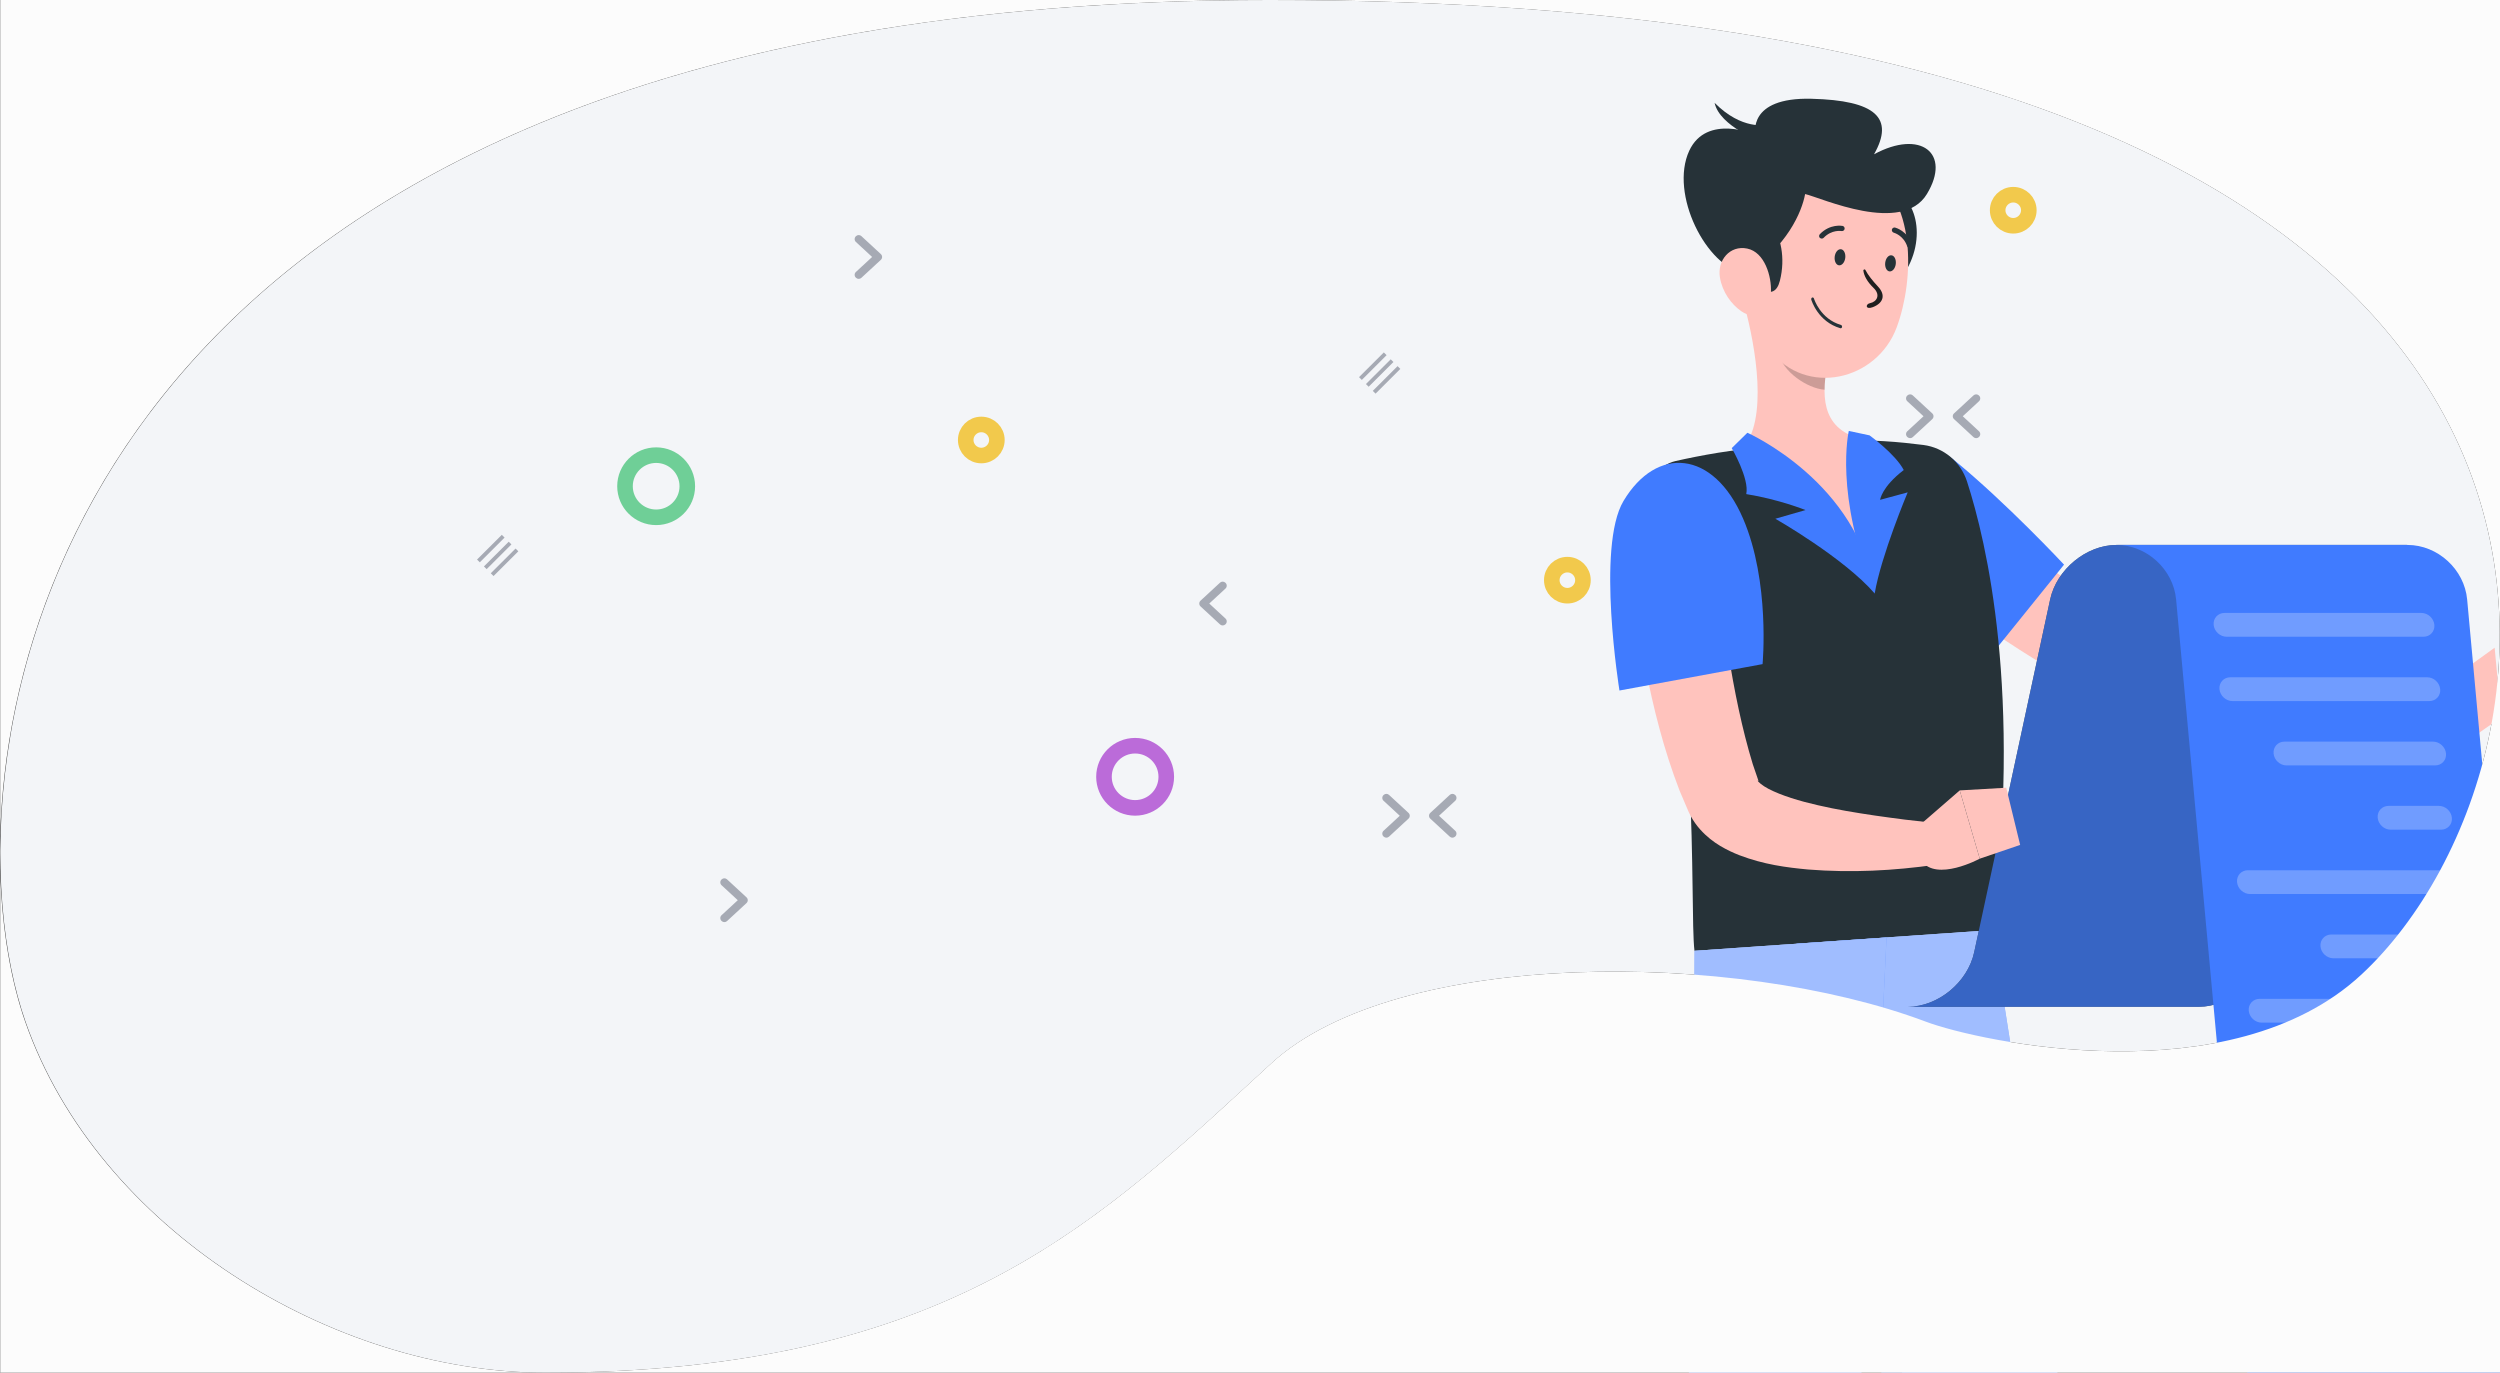 <svg width="1284" height="705" viewBox="0 0 1284 705" fill="none" xmlns="http://www.w3.org/2000/svg">
<rect x="0" y="0" width="1284" height="705" fill="#333333" stroke="none"/>
<g clip-path="url(#clip0)">
<path d="M280.015 705C170.801 705 50.257 631.136 13.097 524.714C-32.9 392.984 14.563 2.30074e-05 652.083 2.30074e-05C1386.44 2.30074e-05 1332.39 389.351 1212.88 500.496C1145.67 563.011 1016.64 535.091 989.102 524.714C891.791 488.097 717.815 486.738 653.069 546.069C565.144 626.695 488.289 705 280.015 705Z" fill="#F3F5F8"/>
<path d="M1016.41 206.088C1017.27 205.297 1017.27 203.943 1016.41 203.151L1016.32 203.067C1015.55 202.358 1014.37 202.358 1013.6 203.067L1003.59 212.322C1002.73 213.114 1002.73 214.468 1003.59 215.26L1013.6 224.515C1014.37 225.223 1015.55 225.223 1016.32 224.515L1016.41 224.431C1017.27 223.639 1017.27 222.285 1016.41 221.493L1008.08 213.791L1016.41 206.088Z" fill="#A6AAB4"/>
<path d="M747.411 411.276C748.267 410.484 748.267 409.13 747.411 408.338L747.319 408.254C746.553 407.546 745.371 407.546 744.605 408.254L734.589 417.509C733.733 418.301 733.733 419.655 734.589 420.447L744.605 429.703C745.371 430.411 746.553 430.411 747.319 429.703L747.411 429.618C748.267 428.827 748.267 427.472 747.411 426.681L739.076 418.978L747.411 411.276Z" fill="#A6AAB4"/>
<path d="M629.411 302.276C630.267 301.484 630.267 300.13 629.411 299.338L629.319 299.254C628.553 298.546 627.371 298.546 626.605 299.254L616.589 308.509C615.733 309.301 615.733 310.655 616.589 311.447L626.605 320.703C627.371 321.411 628.553 321.411 629.319 320.703L629.411 320.618C630.267 319.827 630.267 318.472 629.411 317.681L621.076 309.978L629.411 302.276Z" fill="#A6AAB4"/>
<path d="M979.589 206.088C978.733 205.297 978.733 203.943 979.589 203.151L979.681 203.067C980.447 202.358 981.629 202.358 982.395 203.067L992.411 212.322C993.267 213.114 993.267 214.468 992.411 215.26L982.395 224.515C981.629 225.223 980.447 225.223 979.681 224.515L979.589 224.431C978.733 223.639 978.733 222.285 979.589 221.493L987.924 213.791L979.589 206.088Z" fill="#A6AAB4"/>
<path d="M710.589 411.276C709.733 410.484 709.733 409.13 710.589 408.338L710.681 408.254C711.447 407.546 712.629 407.546 713.395 408.254L723.411 417.509C724.267 418.301 724.267 419.655 723.411 420.447L713.395 429.703C712.629 430.411 711.447 430.411 710.681 429.703L710.589 429.618C709.733 428.827 709.733 427.472 710.589 426.681L718.924 418.978L710.589 411.276Z" fill="#A6AAB4"/>
<path d="M370.589 454.647C369.733 453.855 369.733 452.501 370.589 451.709L370.681 451.625C371.447 450.917 372.629 450.917 373.395 451.625L383.411 460.881C384.267 461.672 384.267 463.026 383.411 463.818L373.395 473.074C372.629 473.782 371.447 473.782 370.681 473.074L370.589 472.989C369.733 472.198 369.733 470.844 370.589 470.052L378.924 462.349L370.589 454.647Z" fill="#A6AAB4"/>
<path d="M439.589 124.276C438.733 123.484 438.733 122.13 439.589 121.338L439.681 121.254C440.447 120.546 441.629 120.546 442.395 121.254L452.411 130.509C453.267 131.301 453.267 132.655 452.411 133.447L442.395 142.703C441.629 143.411 440.447 143.411 439.681 142.703L439.589 142.618C438.733 141.827 438.733 140.472 439.589 139.681L447.924 131.978L439.589 124.276Z" fill="#A6AAB4"/>
<path d="M1208 399.461C1208 408.271 1200.84 415.425 1192 415.425C1183.16 415.425 1176 408.271 1176 399.461C1176 390.65 1183.16 383.496 1192 383.496C1200.84 383.496 1208 390.65 1208 399.461Z" stroke="#0089FF" stroke-width="8"/>
<path d="M1042 107.979C1042 112.379 1038.42 115.957 1034 115.957C1029.58 115.957 1026 112.379 1026 107.979C1026 103.579 1029.58 100 1034 100C1038.42 100 1042 103.579 1042 107.979Z" stroke="#F2C94C" stroke-width="8"/>
<path d="M813 297.979C813 302.379 809.425 305.957 805 305.957C800.575 305.957 797 302.379 797 297.979C797 293.579 800.575 290 805 290C809.425 290 813 293.579 813 297.979Z" stroke="#F2C94C" stroke-width="8"/>
<path d="M512 225.979C512 230.379 508.425 233.957 504 233.957C499.575 233.957 496 230.379 496 225.979C496 221.579 499.575 218 504 218C508.425 218 512 221.579 512 225.979Z" stroke="#F2C94C" stroke-width="8"/>
<path d="M353 249.727C353 258.538 345.843 265.692 337 265.692C328.157 265.692 321 258.538 321 249.727C321 240.917 328.157 233.763 337 233.763C345.843 233.763 353 240.917 353 249.727Z" stroke="#6FCF97" stroke-width="8"/>
<path d="M599 398.965C599 407.775 591.843 414.929 583 414.929C574.157 414.929 567 407.775 567 398.965C567 390.154 574.157 383 583 383C591.843 383 599 390.154 599 398.965Z" stroke="#BB6BD9" stroke-width="8"/>
<path d="M1021.39 467.461L1034.12 454.756L1035.55 456.178L1022.82 468.884L1021.39 467.461ZM1026.33 472.391L1024.94 471.001L1037.67 458.296L1039.06 459.686L1026.33 472.391ZM1029.88 475.931L1028.45 474.508L1041.18 461.803L1042.61 463.226L1029.88 475.931Z" fill="#A6AAB4"/>
<path d="M698 193.705L710.728 181L712.153 182.422L699.425 195.128L698 193.705ZM702.939 198.635L701.547 197.245L714.275 184.54L715.667 185.93L702.939 198.635ZM706.485 202.175L705.06 200.753L717.788 188.047L719.213 189.47L706.485 202.175Z" fill="#A6AAB4"/>
<path d="M245 287.388L257.728 274.682L259.153 276.105L246.425 288.81L245 287.388ZM249.939 292.318L248.547 290.928L261.275 278.223L262.667 279.612L249.939 292.318ZM253.485 295.858L252.06 294.435L264.788 281.73L266.213 283.153L253.485 295.858Z" fill="#A6AAB4"/>
<path d="M986.074 296.759C995.695 304.685 1005.18 311.583 1014.97 318.651C1024.73 325.617 1034.77 332.274 1045.07 338.622C1055.38 344.971 1065.93 351.078 1077.03 356.603C1088.13 362.162 1099.57 367.344 1112.29 371.29C1115.48 372.319 1118.61 373.143 1122.22 374.035C1126.41 374.996 1129.57 375.339 1132.9 375.751C1139.36 376.471 1145.45 376.746 1151.49 377.02C1163.56 377.569 1175.41 377.569 1187.23 377.466C1210.87 377.192 1234.31 376.059 1257.88 373.966L1258.22 352.485C1235.1 349.5 1211.87 346.926 1188.88 344.353C1177.4 343.118 1165.93 341.711 1154.72 340.235C1149.16 339.48 1143.63 338.588 1138.51 337.662C1136.1 337.181 1133.42 336.632 1131.98 336.117C1129.95 335.465 1127.48 334.642 1125.21 333.715C1115.86 330.044 1106.17 325.137 1096.65 319.784C1087.13 314.328 1077.65 308.494 1068.27 302.283C1058.89 296.107 1049.61 289.621 1040.4 283.067C1031.23 276.548 1021.95 269.547 1013.32 262.959L986.074 296.759Z" fill="#FFC3BD"/>
<path d="M958.07 272.294C962.193 299.334 1019.2 340.717 1019.2 340.717L1060.09 290.001C1060.09 290.001 1030.61 258.328 1003.19 235.921C984.804 220.891 953.603 242.887 958.07 272.294Z" fill="#407BFF"/>
<path d="M1250.29 354.854L1266.54 343.29L1268.33 379.835C1268.33 379.835 1259.33 379.835 1255.85 373.281L1250.29 354.854Z" fill="#FFC3BD"/>
<path d="M1281.25 332.652L1284.58 368.442L1268.33 379.8L1266.54 343.29L1281.25 332.652Z" fill="#FFC3BD"/>
<path d="M860.482 236.811C851.479 238.836 845.947 247.826 848.181 256.748C854.675 283.17 859.108 309.73 862.2 334.951C864.915 357.118 866.53 378.29 867.561 397.472C869.932 442.424 868.935 476.738 870.276 488.336C892.68 486.792 977.108 480.924 1023.12 477.699C1038.65 356.226 1020.44 278.709 1010.23 247.209C1006.97 237.223 998.344 229.914 987.898 228.542C982.022 227.787 975.012 227.032 967.59 226.586C965.013 226.414 962.367 226.346 959.687 226.277C942.368 225.899 914.156 228.507 894.707 230.806C890.618 231.287 886.495 231.904 882.474 232.522C874.468 233.826 866.805 235.37 860.482 236.811Z" fill="#263238"/>
<path d="M896.046 157.271C901.613 177.86 908.382 215.846 894.706 230.773C930.134 254.587 952.744 288.078 959.273 280.803C962.675 276.995 964.187 232.935 959.686 226.244C935.976 222.297 935.391 205.003 938.312 188.498L896.046 157.271Z" fill="#FFC3BD"/>
<path d="M897.456 222.265C897.456 222.265 955.185 247.795 962.848 304.825C946.938 286.433 911.819 266.427 911.819 266.427L927.317 261.966C927.317 261.966 913.469 256.408 896.872 253.765C898.59 245.873 889.415 230.157 889.415 230.157L897.456 222.265Z" fill="#407BFF"/>
<path d="M949.548 221.336C949.548 221.336 941.851 253.935 962.846 304.823C966.111 285.401 979.787 252.871 979.787 252.871L965.63 256.714C965.63 256.714 966.351 250.16 977.76 241.41C973.499 233.209 960.2 223.601 960.2 223.601L949.548 221.336Z" fill="#407BFF"/>
<path opacity="0.2" d="M913.297 170.036L938.312 188.497C937.591 192.409 937.11 196.355 937.11 200.164C928.107 199.512 915.187 190.59 913.606 181.326C912.816 176.727 912.678 172.232 913.297 170.036Z" fill="black"/>
<path d="M969.41 97.668C983.396 98.251 991.093 122.34 976.901 142.139C962.744 161.939 950.614 96.844 969.41 97.668Z" fill="#263238"/>
<path d="M900.514 118.805C898.864 147.148 896.459 163.654 908.933 179.816C927.729 204.11 964.05 195.394 974.153 168.114C983.259 143.545 984.427 101.339 958.209 86.823C932.368 72.549 902.198 90.461 900.514 118.805Z" fill="#FFC3BD"/>
<path d="M957.025 139.038C956.941 138.394 957.786 138.099 958.078 138.671C959.383 141.247 961.782 144.233 964.516 147.148C968.721 151.628 967.174 155.742 961.84 157.772C958.045 159.22 957.986 156.171 960.453 155.697C963.88 155.044 966.054 151.539 962.242 147.855C959.015 144.743 957.368 141.658 957.025 139.038Z" fill="#1F1F1F"/>
<path d="M896.357 140.595C917.868 126.8 925.462 108.751 927.111 99.657C935.461 101.613 976.902 120.692 989.651 99.657C1002.4 78.623 986.352 66.304 962.504 79.24C973.054 60.642 963.467 51.548 930.307 50.725C897.147 49.901 901.614 69.118 901.614 69.118C901.614 69.118 876.53 58.206 867.595 77.422C857.355 99.554 876.323 137.266 896.357 140.595Z" fill="#263238"/>
<path d="M907.285 64.073C906.976 64.073 894.743 67.025 880.62 52.818C883.163 64.931 905.086 72.995 905.086 72.995L907.285 64.073Z" fill="#263238"/>
<path d="M890.826 105.56C904.056 100.996 920.069 120.556 914.158 144.164C908.213 167.772 872.992 111.702 890.826 105.56Z" fill="#263238"/>
<path d="M883.332 142.412C884.569 149.961 889.173 156.275 894.328 159.844C902.094 165.266 909.104 159.055 909.55 150.099C909.963 142.035 906.389 129.51 897.352 127.657C888.417 125.838 881.923 133.765 883.332 142.412Z" fill="#FFC3BD"/>
<path d="M980.03 800.015C973.157 716.322 922.645 484.665 922.645 484.665L1023.15 477.699C1023.15 477.699 1061.92 707.64 1064.87 794.902C1067.96 885.629 1031.44 1087.3 1031.44 1087.3L983.226 1081.81C983.226 1081.84 986.971 884.051 980.03 800.015Z" fill="#407BFF"/>
<path opacity="0.5" d="M980.03 800.015C973.157 716.322 922.645 484.665 922.645 484.665L1023.15 477.699C1023.15 477.699 1061.92 707.64 1064.87 794.902C1067.96 885.629 1031.44 1087.3 1031.44 1087.3L983.226 1081.81C983.226 1081.84 986.971 884.051 980.03 800.015Z" fill="white"/>
<path opacity="0.2" d="M960.51 563.143C980.784 589.016 981.128 679.846 973.293 746.965C965.836 698.548 954.05 637.056 943.742 585.79L960.51 563.143Z" fill="black"/>
<path d="M968.93 481.475C968.93 481.475 958.071 726.411 945.976 809.349C932.746 900.18 899.105 1098.72 899.105 1098.72H846.634C846.634 1098.72 855.259 911.744 862.2 822.492C870.103 720.852 870.309 488.338 870.309 488.338L968.93 481.475Z" fill="#407BFF"/>
<path opacity="0.5" d="M968.93 481.475C968.93 481.475 958.071 726.411 945.976 809.349C932.746 900.18 899.105 1098.72 899.105 1098.72H846.634C846.634 1098.72 855.259 911.744 862.2 822.492C870.103 720.852 870.309 488.338 870.309 488.338L968.93 481.475Z" fill="white"/>
<path d="M942.298 131.81C942.023 134.109 943.02 136.1 944.498 136.271C946.01 136.443 947.453 134.727 947.728 132.462C948.003 130.163 947.006 128.173 945.529 128.001C944.017 127.83 942.573 129.511 942.298 131.81Z" fill="#263238"/>
<path d="M968.242 134.934C967.967 137.233 968.963 139.223 970.441 139.395C971.953 139.567 973.396 137.851 973.671 135.586C973.946 133.287 972.949 131.297 971.472 131.125C969.96 130.919 968.517 132.635 968.242 134.934Z" fill="#263238"/>
<path d="M935.253 122.475C935.734 122.612 936.25 122.51 936.628 122.132C940.82 117.774 945.734 118.666 945.803 118.666C946.524 118.804 947.246 118.323 947.383 117.603C947.521 116.882 947.074 116.161 946.318 116.024C946.043 115.99 939.892 114.857 934.669 120.279C934.154 120.828 934.154 121.686 934.704 122.201C934.875 122.304 935.082 122.407 935.253 122.475Z" fill="#263238"/>
<path d="M945.216 168.586C945.216 168.586 945.216 168.545 945.216 168.586C933.763 165.275 930.417 154.391 930.279 153.936C930.141 153.48 930.348 152.984 930.728 152.818C931.107 152.653 931.521 152.901 931.659 153.356C931.694 153.48 934.902 163.827 945.526 166.89C945.906 167.014 946.147 167.469 946.078 167.966C946.009 168.379 945.63 168.669 945.216 168.586Z" fill="#263238"/>
<path d="M980.44 127.347C980.715 127.416 980.99 127.416 981.265 127.347C981.987 127.107 982.365 126.318 982.09 125.632C979.65 118.563 973.602 116.95 973.327 116.881C972.606 116.71 971.85 117.156 971.678 117.877C971.506 118.597 971.987 119.352 972.674 119.524C972.881 119.592 977.588 120.862 979.547 126.524C979.684 126.901 980.028 127.21 980.44 127.347Z" fill="#263238"/>
<path d="M836.36 278.059C837.082 289.245 838.388 299.642 839.762 310.383C841.137 321.055 842.958 331.658 844.985 342.295C849.143 363.536 854.401 384.742 862.613 406.017L866.015 414.013L866.874 416.003L867.08 416.517L867.424 417.272L868.421 419.263C869.83 421.768 871.445 424.067 873.163 425.954C876.599 429.797 880.138 432.439 883.506 434.464C886.908 436.488 890.172 437.998 893.333 439.234C905.945 444.038 917.353 445.513 928.624 446.577C951.131 448.361 972.47 447.195 994.188 444.141L993.397 422.66L978.243 420.944C973.158 420.326 968.106 419.571 963.089 418.885C953.056 417.41 943.125 415.763 933.675 413.566C924.294 411.439 914.982 408.625 908.315 405.159C905.085 403.512 902.68 401.316 902.783 400.939C902.68 400.458 903.78 402.62 902.508 399.154L900.24 392.532C894.674 374.311 890.688 354.58 887.526 334.678C885.911 324.726 884.502 314.672 883.162 304.584C881.822 294.598 880.722 284.235 879.657 274.559L836.36 278.059Z" fill="#FFC3BD"/>
<path d="M833.814 257.332C819.795 280.838 831.753 354.648 831.753 354.648L905.254 341.094C905.254 341.094 909.24 298.819 895.254 266.357C880.032 230.979 850.789 228.852 833.814 257.332Z" fill="#407BFF"/>
<path d="M1013.94 489.058L1052.94 307.912C1056.27 292.436 1071.57 279.877 1087.06 279.877H1208.43H1236.51C1221.01 279.877 1205.72 292.436 1202.38 307.912L1163.38 489.058C1160.05 504.534 1144.76 517.093 1129.26 517.093H1007.89H979.818C995.316 517.093 1010.61 504.568 1013.94 489.058Z" fill="#263238"/>
<path opacity="0.7" d="M1013.94 489.058L1052.94 307.912C1056.27 292.436 1071.57 279.877 1087.06 279.877H1208.43H1236.51C1221.01 279.877 1205.72 292.436 1202.38 307.912L1163.38 489.058C1160.05 504.534 1144.76 517.093 1129.26 517.093H1007.89H979.818C995.316 517.093 1010.61 504.568 1013.94 489.058Z" fill="#407BFF"/>
<path d="M1236.48 279.877H1115.11H1087.03C1102.53 279.877 1116.24 292.436 1117.65 307.912L1156.41 728.881C1157.82 744.357 1171.53 756.916 1187.03 756.916H1280.29C1295.79 756.916 1307.23 744.357 1305.82 728.881L1267.13 307.912C1265.72 292.436 1252.01 279.877 1236.48 279.877Z" fill="#407BFF"/>
<g opacity="0.5">
<path opacity="0.5" d="M1143.6 327.025H1244.72C1248.09 327.025 1250.6 324.279 1250.29 320.917C1249.98 317.554 1246.99 314.809 1243.62 314.809H1142.5C1139.13 314.809 1136.62 317.554 1136.93 320.917C1137.24 324.279 1140.23 327.025 1143.6 327.025Z" fill="white"/>
<path opacity="0.5" d="M1146.58 360.069H1247.71C1251.08 360.069 1253.59 357.323 1253.28 353.961C1252.97 350.598 1249.98 347.853 1246.61 347.853H1145.48C1142.12 347.853 1139.61 350.598 1139.92 353.961C1140.23 357.323 1143.25 360.069 1146.58 360.069Z" fill="white"/>
<path opacity="0.5" d="M1174.38 393.116H1250.7C1254.07 393.116 1256.58 390.371 1256.27 387.008C1255.96 383.646 1252.97 380.9 1249.6 380.9H1173.28C1169.91 380.9 1167.41 383.646 1167.72 387.008C1168.02 390.371 1171.01 393.116 1174.38 393.116Z" fill="white"/>
<path opacity="0.5" d="M1227.85 426.123H1253.73C1257.09 426.123 1259.6 423.378 1259.29 420.015C1258.98 416.652 1255.99 413.907 1252.63 413.907H1226.75C1223.38 413.907 1220.88 416.652 1221.18 420.015C1221.49 423.378 1224.48 426.123 1227.85 426.123Z" fill="white"/>
<path opacity="0.5" d="M1155.62 459.171H1256.75C1260.11 459.171 1262.62 456.426 1262.31 453.063C1262 449.7 1259.02 446.955 1255.65 446.955H1154.52C1151.15 446.955 1148.64 449.7 1148.95 453.063C1149.26 456.426 1152.25 459.171 1155.62 459.171Z" fill="white"/>
<path opacity="0.5" d="M1198.47 492.179H1259.77C1263.14 492.179 1265.65 489.434 1265.34 486.071C1265.03 482.708 1262.04 479.963 1258.67 479.963H1197.37C1194 479.963 1191.49 482.708 1191.8 486.071C1192.08 489.434 1195.1 492.179 1198.47 492.179Z" fill="white"/>
<path opacity="0.5" d="M1161.63 525.224H1262.76C1266.13 525.224 1268.64 522.479 1268.33 519.116C1268.02 515.753 1265.03 513.008 1261.66 513.008H1160.53C1157.16 513.008 1154.65 515.753 1154.96 519.116C1155.27 522.479 1158.26 525.224 1161.63 525.224Z" fill="white"/>
<path opacity="0.5" d="M1189.43 558.27H1265.75C1269.12 558.27 1271.63 555.525 1271.32 552.162C1271.01 548.799 1268.02 546.054 1264.65 546.054H1188.33C1184.97 546.054 1182.46 548.799 1182.77 552.162C1183.08 555.525 1186.06 558.27 1189.43 558.27Z" fill="white"/>
<path opacity="0.5" d="M1242.87 591.279H1268.74C1272.11 591.279 1274.62 588.534 1274.31 585.171C1274 581.809 1271.01 579.063 1267.64 579.063H1241.77C1238.4 579.063 1235.89 581.809 1236.2 585.171C1236.51 588.534 1239.54 591.279 1242.87 591.279Z" fill="white"/>
<path opacity="0.5" d="M1170.67 624.325H1271.8C1275.17 624.325 1277.67 621.58 1277.36 618.217C1277.06 614.855 1274.07 612.109 1270.7 612.109H1169.57C1166.2 612.109 1163.69 614.855 1164 618.217C1164.28 621.58 1167.3 624.325 1170.67 624.325Z" fill="white"/>
<path opacity="0.5" d="M1213.49 657.368H1274.79C1278.16 657.368 1280.66 654.623 1280.36 651.26C1280.05 647.897 1277.06 645.152 1273.69 645.152H1212.39C1209.02 645.152 1206.51 647.897 1206.82 651.26C1207.13 654.589 1210.12 657.368 1213.49 657.368Z" fill="white"/>
<path opacity="0.5" d="M1176.68 690.38H1277.78C1281.15 690.38 1283.65 687.635 1283.35 684.272C1283.04 680.909 1280.05 678.164 1276.68 678.164H1175.55C1172.18 678.164 1169.67 680.909 1169.98 684.272C1170.33 687.635 1173.32 690.38 1176.68 690.38Z" fill="white"/>
</g>
<path d="M984.567 424.993L1006.52 405.948L1016.8 441.018C1016.8 441.018 994.497 453.096 986.766 442.013L984.567 424.993Z" fill="#FFC3BD"/>
<path d="M1030.4 404.576L1037.55 433.949L1016.8 441.018L1006.52 405.949L1030.4 404.576Z" fill="#FFC3BD"/>
<path fill-rule="evenodd" clip-rule="evenodd" d="M279.874 705H1284V-6.10352e-05H651.994H0.11V429.587C-0.039 435.506 -0.035 441.309 0.11 446.979V705H279.874ZM279.874 705C480.263 705 559.012 632.531 642.997 555.244C646.314 552.192 649.639 549.132 652.98 546.069C717.735 486.738 891.736 488.097 989.061 524.714C1016.6 535.091 1145.65 563.011 1212.87 500.496C1332.4 389.351 1386.45 -6.10352e-05 651.994 -6.10352e-05C131.655 -6.10352e-05 4.338 261.721 0.11 429.587V446.979C0.893 477.55 5.78 504.276 12.918 524.714C50.083 631.136 170.644 705 279.874 705Z" fill="#FCFCFC"/>
</g>
<defs>
<clipPath id="clip0">
<rect width="1284" height="705" transform="matrix(-1 0 0 1 1284 0)" fill="white"/>
</clipPath>
</defs>
</svg>
